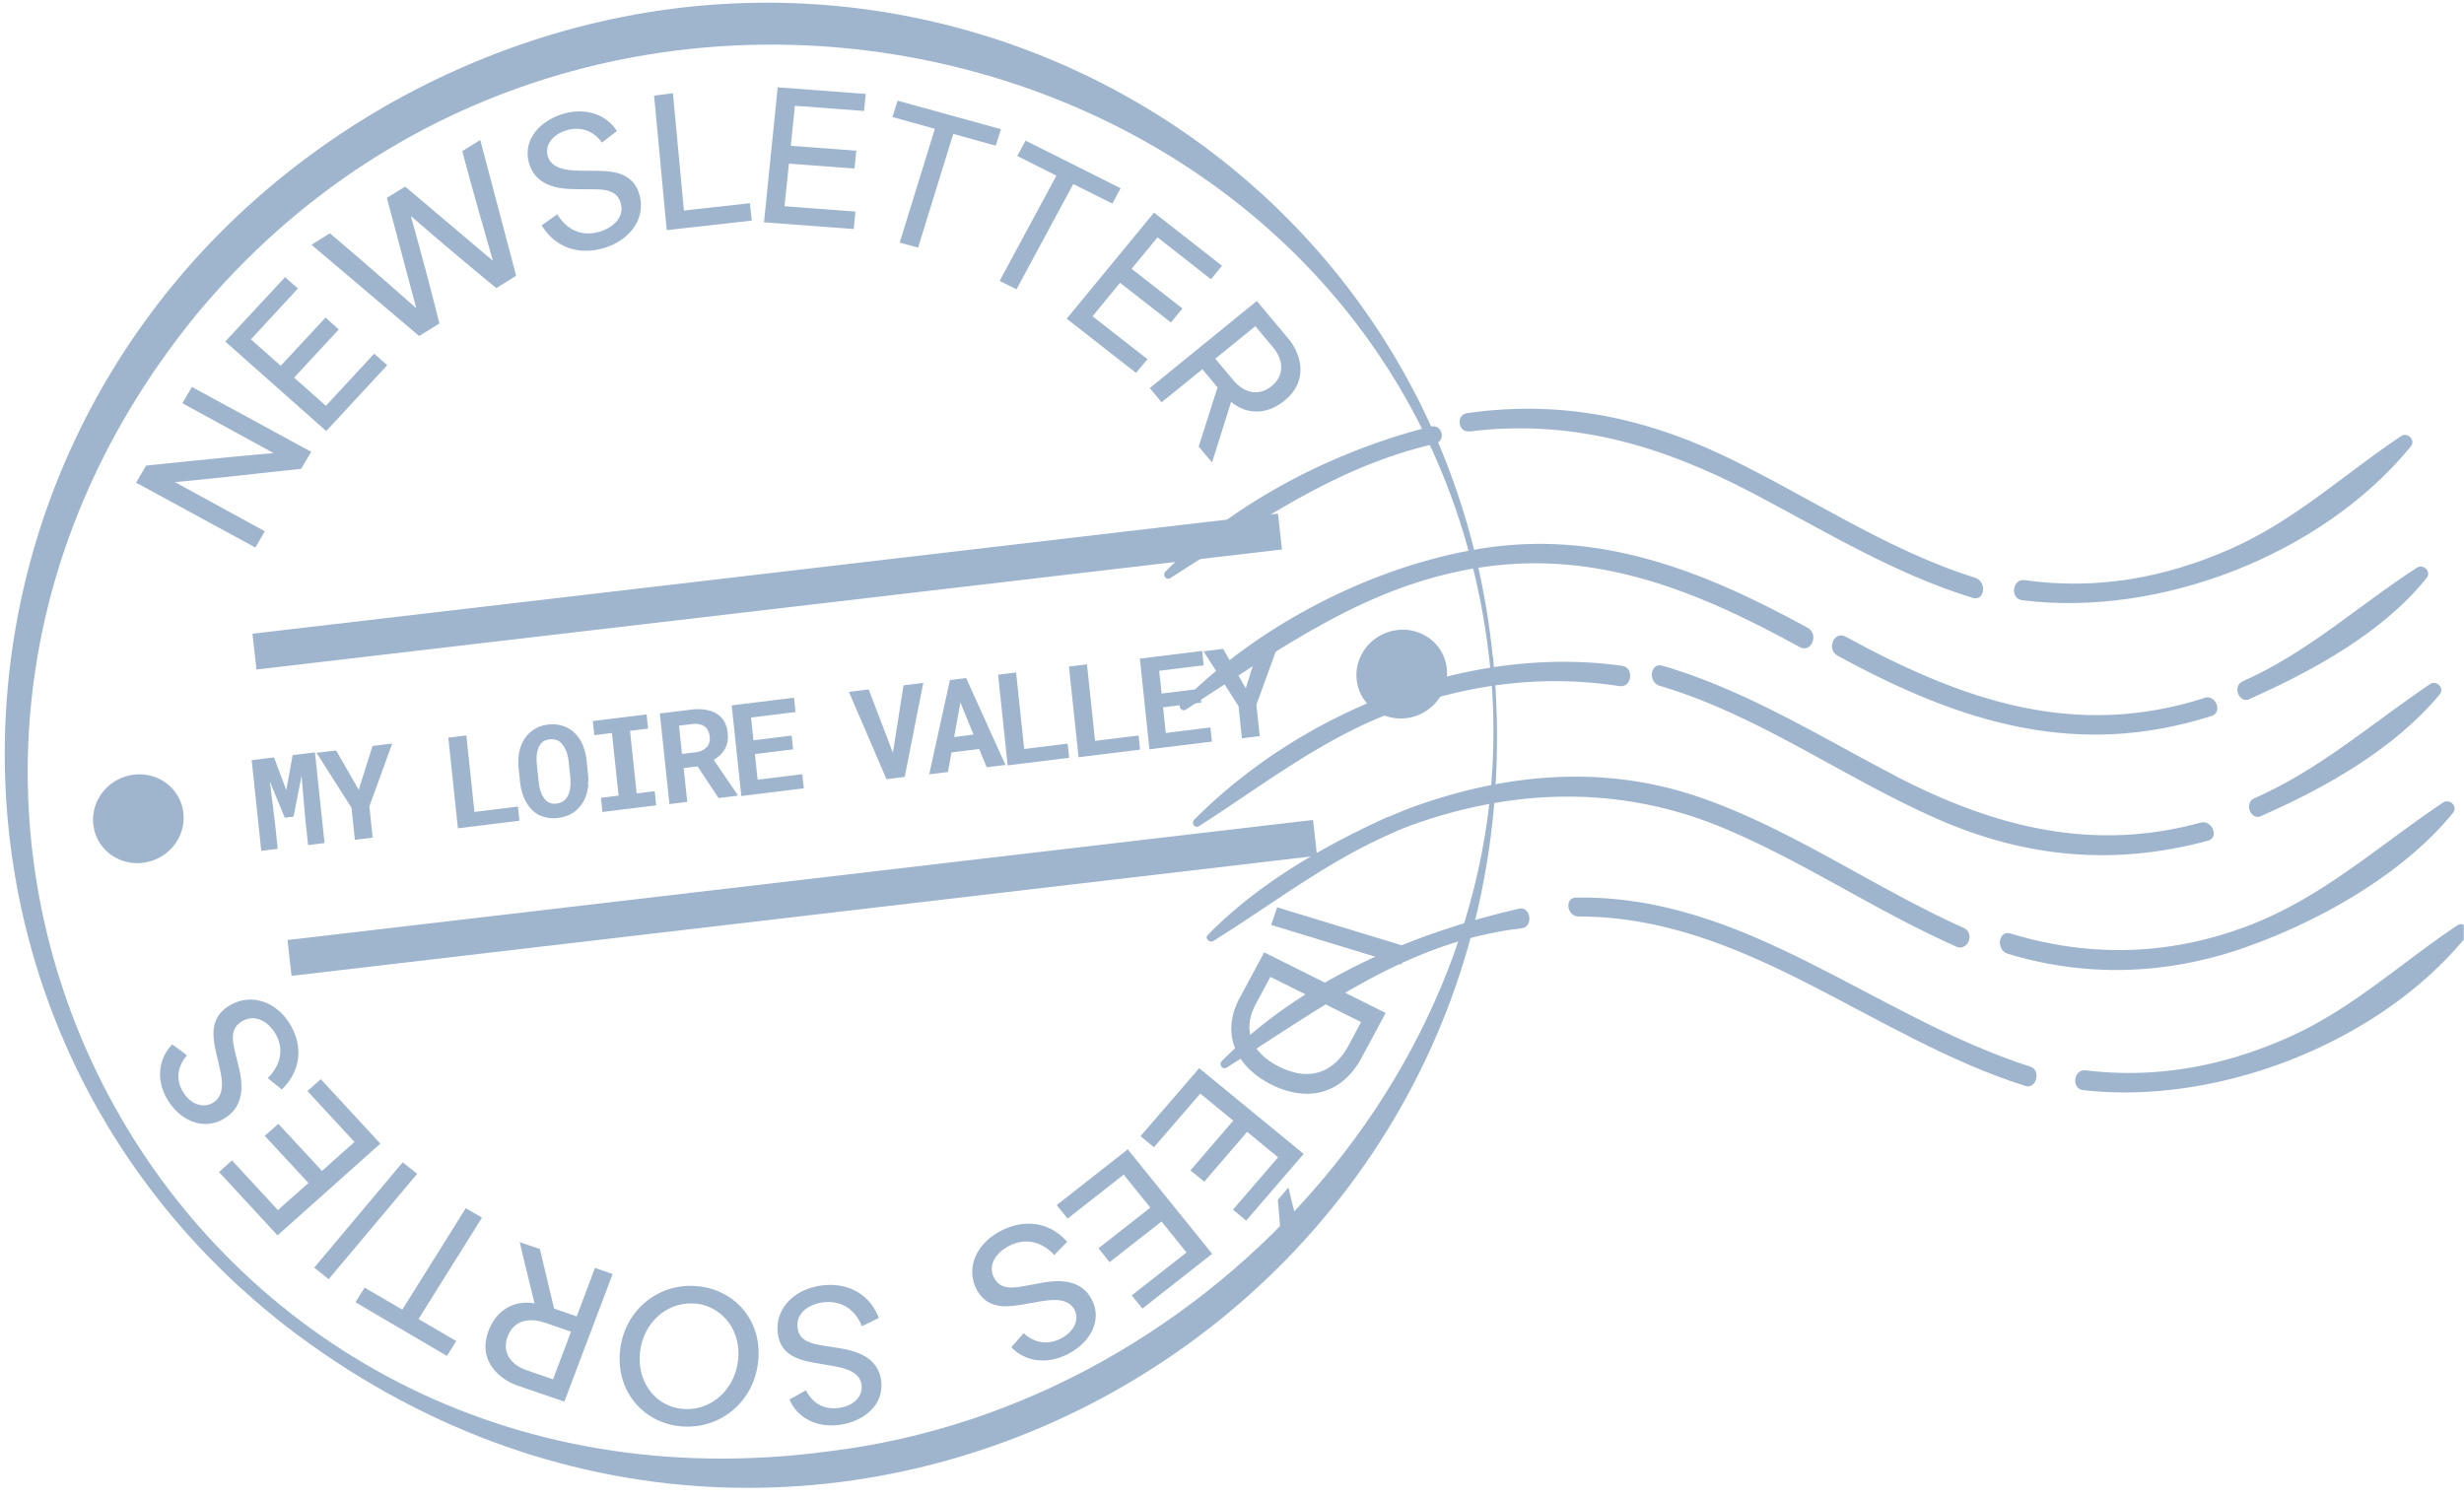 <svg xmlns="http://www.w3.org/2000/svg" xml:space="preserve" style="fill-rule:evenodd;clip-rule:evenodd;stroke-linejoin:round;stroke-miterlimit:2" viewBox="0 0 212 129"><g transform="matrix(1 0 0 1.004 -25.41 -47.75)"><path d="M25.409 47.561h211.979v127.792H25.409z" style="fill:none"/><clipPath id="a"><path d="M25.409 47.561h211.979v127.792H25.409z"/></clipPath><g clip-path="url(#a)"><path d="M198.977 98.972c11.767 1.506 25.818-3.884 33.448-13.23.448-.554-.29-1.248-.83-.894-4.939 3.301-9.113 7.24-14.626 9.69-5.641 2.498-11.559 3.588-17.759 2.71-1.07-.151-1.301 1.59-.233 1.724ZM151.411 84.46c8.706-1.088 16.439 1.14 24.296 5.25 6.256 3.284 12.266 6.993 19.015 9.061 1.056.326 1.251-1.398.228-1.727-7.741-2.418-14.548-7.157-21.891-10.625-7.11-3.335-14.226-4.636-21.85-3.537-.948.132-.767 1.678.199 1.56l.003.018Zm-25.707 12.603c7.426-4.688 14.033-9.534 22.747-11.55 1.018-.245.645-1.739-.387-1.476-8.209 2.068-16.698 6.378-22.781 12.46-.31.31.035.797.421.566Zm92.839 10.411c5.355-2.368 11.497-5.718 15.242-10.416.444-.548-.291-1.235-.827-.885-5.134 3.316-9.34 7.264-15.008 9.785-.91.406-.299 1.937.612 1.532l-.019-.016Zm-3.866-.089c-11.125 3.557-20.729.268-30.884-5.274-1.002-.543-1.679 1.103-.676 1.646 10.639 5.807 20.597 8.866 32.172 5.175.978-.312.347-1.874-.631-1.562l.019.015Zm-87.65 1c8.217-5.257 15.614-10.798 25.521-12.256 9.908-1.458 18.556 2.062 27.298 6.881 1.004.547 1.685-1.116.681-1.664-9.06-4.962-17.956-8.456-28.175-6.805-9.248 1.511-19.02 6.509-25.731 13.268-.312.316.033.81.422.574l-.016.002Zm92.536 9.15c5.468-2.397 11.458-5.767 15.353-10.463.444-.548-.31-1.25-.827-.885-5.103 3.434-9.419 7.307-15.135 9.834-.911.405-.316 1.938.611 1.531l-.002-.017Z" style="fill:#9FB5CE;fill-rule:nonzero" transform="matrix(1 0 0 .996 .41 .42)"/><path d="M188.022 114.055c-6.577-3.429-12.886-7.374-19.989-9.444-1.054-.308-1.266 1.42-.228 1.73 8.455 2.505 15.744 7.863 23.801 11.418 7.723 3.416 15.394 4.069 23.371 1.905.982-.258.351-1.812-.631-1.554-9.276 2.542-17.75.422-26.34-4.053l.016-.002Zm-59.855 4.358c5.257-3.362 10.047-7.115 15.878-9.483 6.451-2.626 13.304-3.643 20.285-2.565 1.073.168 1.303-1.595.232-1.747-13.187-1.833-27.407 3.822-36.8 13.223-.312.314.034.805.422.571l-.017.001Zm107.039-2.035c-5.684 3.809-10.454 8.243-16.961 10.681-6.619 2.467-13.387 2.684-20.261.594-1.057-.311-1.273 1.433-.232 1.746 6.89 2.088 13.864 1.779 20.529-.587 6.298-2.241 13.429-6.219 17.771-11.539.448-.557-.29-1.252-.83-.897l-.016.002Zm-41.908 12.405c1.007.439 1.659-1.158.65-1.615-7.785-3.489-14.941-8.626-23.03-11.346-8.173-2.728-16.535-1.886-24.395.959-.67.246-1.32.525-1.97.804l-.099.011c-5.516 2.494-11.249 5.784-15.541 10.189-.297.294.171.702.482.512 5.22-3.255 9.887-6.925 15.593-9.369.033-.003.046-.04.062-.041a29.55 29.55 0 0 1 2.007-.773c8.647-2.964 17.557-3.16 26.262.479 6.874 2.882 13.154 7.162 19.977 10.173l.002.017Zm43.122-1.83c-4.877 3.259-9.006 7.157-14.437 9.597-5.558 2.489-11.403 3.623-17.518 2.877-1.052-.136-1.285 1.588-.219 1.704 11.608 1.313 25.495-4.041 33.004-13.283.447-.555-.291-1.249-.83-.895Z" style="fill:#9FB5CE;fill-rule:nonzero" transform="matrix(1 0 0 .996 .41 .42)"/><path d="M199.714 139.12c-13.545-4.35-24.451-14.798-39.118-14.558-1.011.017-.788 1.625.209 1.627 14.33-.016 25.199 10.402 38.473 14.589.917.287 1.355-1.353.436-1.658Zm-44.03-13.601c-9.273 2.13-18.669 6.174-25.551 13.098-.31.311.035.799.422.567 8.113-5.098 15.512-10.837 25.36-11.979 1.052-.109.787-1.931-.214-1.687l-.017.001Z" style="fill:#9FB5CE;fill-rule:nonzero" transform="matrix(1 0 0 .996 .41 .42)"/><path d="M153.458 103.858c5.588 56.781-58.261 92.775-103.92 57.533-35.556-27.828-31.302-82.565 9.367-105.357 41.145-22.801 89.975 2.856 94.536 47.826l.017-.002Zm-.336.042c-6.188-53.448-76.395-71.545-111.253-29.471-35.364 43.399-1.662 105.37 54.523 97.768 33.26-4.056 60.666-35.219 56.73-68.297Z" style="fill:#9FB5CE;fill-rule:nonzero" transform="matrix(1 0 0 .996 .41 .42)"/><path d="M37.304 121.569c2.141-.264 3.698-2.175 3.477-4.268-.221-2.094-2.136-3.576-4.278-3.312-2.141.264-3.698 2.176-3.477 4.269.221 2.093 2.136 3.576 4.278 3.311Zm108.701-12.447c2.142-.264 3.698-2.175 3.477-4.269-.221-2.093-2.136-3.576-4.277-3.311-2.141.264-3.698 2.175-3.477 4.269.221 2.093 2.136 3.576 4.277 3.311Zm-11.049-17.597-88.234 10.332.343 3.083L135.3 94.608l-.343-3.083h-.001Zm3.016 26.358-88.233 10.331.343 3.083 88.234-10.331-.344-3.083Zm-88.345-2.543.55-3.035 1.92-.237.825 7.801-1.415.174-.244-2.304-.318-3.662-.687 3.52-.758.093-1.287-3.126.438 3.497.244 2.304-1.416.175-.824-7.801 1.92-.237 1.069 2.836-.017.002Zm7.423-3.824 1.698-.21-1.967 5.404.284 2.696-1.53.189-.292-2.761-3.003-4.725 1.681-.207 1.943 3.39 1.186-3.776Zm12.513 5.216.128 1.218-5.293.653-.825-7.803 1.551-.191.696 6.584 3.743-.461Zm6.061-1.864c-.036.304-.09.594-.18.872a2.949 2.949 0 0 1-.38.764 2.876 2.876 0 0 1-.566.62 2.511 2.511 0 0 1-.676.383c-.262.1-.536.168-.815.201-.289.04-.583.036-.871-.01a3.213 3.213 0 0 1-.76-.239 2.473 2.473 0 0 1-.63-.473 3.34 3.34 0 0 1-.497-.672 3.71 3.71 0 0 1-.321-.777 5.344 5.344 0 0 1-.182-.911l-.12-1.135a5.74 5.74 0 0 1-.018-.981c.02-.302.089-.611.18-.889.09-.261.201-.508.349-.726.14-.215.309-.41.502-.579.188-.156.412-.301.672-.416.261-.116.527-.182.83-.219a2.92 2.92 0 0 1 .872.009c.278.049.524.119.759.24.232.104.435.246.624.423.19.176.347.374.49.589.162.247.278.533.378.837.1.304.169.629.207.991l.12 1.135c.035.329.036.663 0 .967l.033-.004Zm-1.78-2.48a2.147 2.147 0 0 0-.153-.482 2.003 2.003 0 0 0-.273-.483 1.416 1.416 0 0 0-.36-.339c-.108-.053-.216-.106-.355-.122-.138-.017-.26-.035-.41-.016a1.365 1.365 0 0 0-.383.097.873.873 0 0 0-.287.185c-.108.113-.212.26-.28.418a2.197 2.197 0 0 0-.147.552 4.11 4.11 0 0 0-.03.52c.002.183.023.38.044.578l.121 1.152c.021.197.04.378.075.54.034.163.07.342.136.484.055.193.14.349.24.487.099.137.197.259.309.345.11.07.234.121.357.156.123.035.277.032.445.012.169-.021.285-.052.414-.118.13-.066.226-.128.318-.223.108-.113.212-.259.28-.418.069-.158.117-.347.148-.535.018-.152.035-.32.032-.504a5.876 5.876 0 0 0-.025-.563l-.122-1.152a3.109 3.109 0 0 0-.094-.571Zm6.787-3.587.13 1.219-1.554.192.57 5.387 1.553-.192.13 1.219-4.628.57-.13-1.219 1.52-.187-.57-5.387-1.52.187-.128-1.219 4.627-.57Zm3.19 4.617.308 2.912-1.532.189-.824-7.797 2.677-.33a4.465 4.465 0 0 1 1.211 0c.364.055.7.164.973.33s.501.388.667.668c.166.279.269.6.31.995.03.279.022.53-.02.769-.039.22-.115.432-.224.627-.112.19-.248.363-.406.517-.168.16-.353.3-.553.418l2.058 3.012.007.066-1.65.203-1.806-2.726-1.162.143-.034.004Zm1.017-1.358c.235-.029.45-.089.612-.176.162-.086.303-.204.408-.333a.908.908 0 0 0 .18-.389c.036-.154.037-.305.02-.469a1.285 1.285 0 0 0-.159-.53c-.083-.14-.183-.278-.328-.36a1.113 1.113 0 0 0-.443-.162 2.02 2.02 0 0 0-.581-.011l-1.128.139.257 2.434 1.145-.141.017-.002Zm5.115.154.233 2.205 3.842-.474.13 1.218-5.377.663-.825-7.801 5.36-.661.13 1.234-3.826.472.207 1.959 3.287-.406.125 1.185-3.286.406Zm8.09-5.351 1.7-.209 1.883 4.929.191.51.095-.545.826-5.248 1.699-.209-1.599 8.091-1.564.193-3.229-7.495-.002-.017Zm8.818 5.211-.299 1.685-1.615.2 1.784-8.112 1.396-.173 3.379 7.475-1.615.199-.642-1.569-2.388.295Zm1.899-1.533-1.128-2.774-.537 2.98 1.648-.204.017-.002Zm8.103.775.129 1.218-5.293.653-.825-7.803 1.551-.191.696 6.584 3.742-.461Zm6.099-.7.129 1.219-5.294.652-.824-7.802 1.551-.191.696 6.584 3.742-.462Zm2.107-2.424.233 2.206 3.843-.474.128 1.218-5.376.663-.825-7.802 5.36-.661.13 1.235-3.826.472.208 1.958 3.286-.405.125 1.185-3.286.405Zm8.298-5.415 1.699-.21-1.968 5.405.285 2.695-1.531.189-.291-2.761-3.004-4.724 1.682-.208 1.942 3.39 1.186-3.776ZM36.706 88.861l.865-1.47c3.616-.363 7.212-.757 10.953-1.069l.016-.002-7.848-4.298.822-1.398 10.26 5.58-.864 1.468c-3.581.376-7.123.797-10.844 1.14l-.016.002 7.738 4.229-.821 1.397-10.261-5.579Zm7.66-12.127 5.161-5.558 1.107.978-4.045 4.373c.862.757 1.708 1.518 2.57 2.276l3.848-4.15 1.145 1.023-3.848 4.149c.918.8 1.821 1.62 2.739 2.421l4.152-4.485 1.125.991-5.251 5.67-8.688-7.706-.015.019v-.001Zm7.457-8.356 1.563-.974a429.072 429.072 0 0 1 7.391 6.415l.034-.004c-.86-3.15-1.67-6.307-2.529-9.457l1.58-.976 7.503 6.35.034-.004c-.915-3.193-1.803-6.29-2.624-9.395l1.548-.956 3.086 11.682-1.707 1.058a328.628 328.628 0 0 1-7.315-6.175l-.033.004a329.95 329.95 0 0 1 2.452 9.218l-1.739 1.078-9.259-7.845.015-.019ZM71.63 66.7l1.317-.93c.948 1.55 2.346 1.877 3.62 1.503 1.158-.343 2.189-1.236 1.836-2.476-.351-1.223-1.573-1.172-2.717-1.18l-1.143-.01c-1.23-.015-3.407-.129-4.022-2.236-.57-1.995.928-3.646 2.928-4.243 1.968-.576 3.742.071 4.624 1.479l-1.277.99c-.698-.963-1.77-1.43-3.028-1.059-1.208.349-1.912 1.269-1.641 2.219.347 1.19 1.887 1.233 2.76 1.259l1.262.01c1.282.025 3.272-.02 3.867 2.056.569 1.995-.764 3.91-3.062 4.593-1.952.574-4.078.136-5.358-1.972l.033-.004.001.001Zm9.647-11.146 1.62-.2.947 10.094c1.892-.217 3.785-.417 5.677-.633l.159 1.499-7.316.818-1.087-11.578Zm10.652-.71 7.563.566-.151 1.469-5.948-.45-.353 3.443 5.638.42-.162 1.537-5.638-.42-.38 3.662 6.103.463-.148 1.501-7.719-.58 1.178-11.609.017-.002Zm9.853 2.568.447-1.421 8.889 2.452-.447 1.422-3.654-1.016-3.025 9.788-1.582-.438 3.025-9.788-3.654-1.015.001.016Zm10.743 3.334.712-1.319 8.18 4.1-.712 1.319-3.361-1.682-4.884 9.057-1.455-.719 4.884-9.057-3.364-1.699Zm11.758 4.869 5.857 4.58-.949 1.164-4.598-3.605c-.737.906-1.493 1.797-2.231 2.703l4.374 3.416-.995 1.203-4.374-3.416c-.783.96-1.582 1.924-2.365 2.885l4.726 3.689-.981 1.184-5.968-4.665 7.52-9.14-.016.002Zm8.855 7.616 2.725 3.255c.953 1.13 1.868 3.511-.341 5.313-1.66 1.353-3.419 1.121-4.599.103-.546 1.747-1.093 3.494-1.642 5.224l-1.149-1.371 1.623-5.09-1.305-1.567a496.9 496.9 0 0 1-3.51 2.844l-1.013-1.222 9.226-7.507-.015.018Zm-2.019 6.818c.836.994 2.079 1.489 3.301.49 1.189-.978.943-2.345.108-3.323l-1.519-1.824c-1.19.978-2.24 1.823-3.446 2.803l1.556 1.854Zm14.947 48.763-.517 1.517-11.181-3.411.516-1.517 11.182 3.411Zm-1.85 5.687-2.046 3.809c-1.862 3.453-4.975 3.754-7.792 2.341-3.106-1.561-4.342-4.416-2.724-7.44l2.117-3.934 10.462 5.222-.017.002Zm-11.207-.693c-1.021 1.921-.581 3.993 2.057 5.312 2.888 1.438 4.865.197 5.946-1.797l1.093-2.046c-2.584-1.293-5.22-2.595-7.805-3.888l-1.306 2.437.015-.018Zm4.156 12.813-4.945 5.737-1.138-.942 3.883-4.506c-.894-.722-1.772-1.462-2.666-2.184l-3.685 4.282-1.192-.968 3.685-4.282-2.834-2.33-3.99 4.62-1.156-.955 5.052-5.85 8.986 7.378Zm-.591 5.848-1.336 1.546-.295-3.441.91-1.061.721 2.956Zm-7.295 2.762-5.988 4.698-.92-1.134 4.716-3.693c-.724-.892-1.431-1.786-2.153-2.662l-4.464 3.495-.96-1.195 4.464-3.496c-.765-.953-1.528-1.89-2.292-2.844l-4.824 3.789-.94-1.165 6.113-4.797 7.283 9.016-.035-.012Zm-12.45-1.062-1.122 1.154c-1.23-1.33-2.669-1.402-3.849-.807-1.083.55-1.924 1.619-1.327 2.761.579 1.127 1.777.862 2.897.657l1.136-.206c1.204-.216 3.388-.502 4.377 1.44.944 1.848-.219 3.74-2.078 4.685-1.827.924-3.698.623-4.849-.6l1.064-1.214c.871.825 2.02 1.066 3.184.473 1.115-.57 1.638-1.584 1.186-2.477-.577-1.111-2.1-.856-2.971-.715l-1.254.221c-1.273.207-3.221.631-4.206-1.279-.944-1.847-.009-3.96 2.142-5.042 1.81-.922 3.993-.892 5.653.951l.017-.002Zm-16.21 6.566-1.46.713c-.69-1.681-2.01-2.219-3.324-2.056-1.196.147-2.363.891-2.21 2.172.132 1.251 1.361 1.416 2.472 1.595l1.128.178c1.216.2 3.347.67 3.593 2.84.236 2.071-1.51 3.47-3.578 3.758-2.037.268-3.67-.647-4.31-2.185l1.418-.791c.523 1.069 1.51 1.697 2.806 1.52 1.246-.153 2.083-.957 1.979-1.944-.132-1.25-1.663-1.528-2.515-1.673l-1.234-.215c-1.253-.228-3.225-.485-3.468-2.622-.236-2.071 1.378-3.753 3.75-4.079 2.02-.266 4.045.501 4.953 2.789Zm-10.403 3.861c-.428 3.511-3.404 5.773-6.669 5.462-3.316-.323-5.606-3.166-5.188-6.609.418-3.46 3.371-5.77 6.67-5.446 3.265.312 5.63 3.063 5.187 6.593Zm-5.384-5.088c-2.304-.231-4.433 1.511-4.754 4.111-.32 2.6 1.316 4.726 3.634 4.938 2.304.231 4.451-1.497 4.785-4.132.317-2.633-1.38-4.701-3.667-4.934l.002.017Zm-11.246 8.432-4.084-1.394c-1.415-.492-3.454-2.055-2.472-4.691.746-1.974 2.395-2.66 3.959-2.371-.425-1.762-.866-3.523-1.273-5.271l1.732.585 1.224 5.128 1.945.676c.53-1.389 1.054-2.78 1.57-4.174l1.522.528-4.156 10.988.033-.004Zm-1.775-6.808c-1.239-.43-2.598-.229-3.143 1.22-.53 1.431.413 2.464 1.633 2.879l2.281.785c.53-1.431 1.015-2.657 1.543-4.104l-2.316-.797.002.017Zm-7.569 1.609L63.456 164l-7.873-4.617.785-1.262 3.247 1.895 5.46-8.726 1.396.809-5.46 8.726 3.246 1.895-.015.019Zm-10.962-5.341-1.244-.993 7.61-9.066 1.245.993-7.611 9.066Zm-4.41-3.777-5.028-5.443 1.118-1.002 3.953 4.28c.868-.788 1.755-1.562 2.626-2.334l-3.76-4.055 1.165-1.04 3.76 4.054 2.795-2.488-4.048-4.384 1.15-1.023 5.123 5.548-8.853 7.903-.001-.016Zm.398-12.53-1.226-.994c1.304-1.323 1.307-2.734.648-3.831-.598-1.005-1.728-1.729-2.863-1.058-1.12.653-.794 1.808-.544 2.889l.267 1.079c.276 1.161.65 3.256-1.267 4.406-1.838 1.09-3.808.121-4.857-1.608-1.029-1.699-.8-3.553.395-4.779l1.271.938c-.802.929-1.004 2.066-.347 3.147.62 1.036 1.682 1.452 2.563.945 1.103-.651.778-2.121.604-2.963l-.28-1.193c-.263-1.213-.767-3.093 1.117-4.221 1.838-1.09 4.021-.364 5.217 1.63 1.01 1.684 1.082 3.816-.717 5.599l.019.014Z" style="fill:#9FB5CE;fill-rule:nonzero" transform="matrix(1 0 0 .996 .41 .42)"/></g></g></svg>